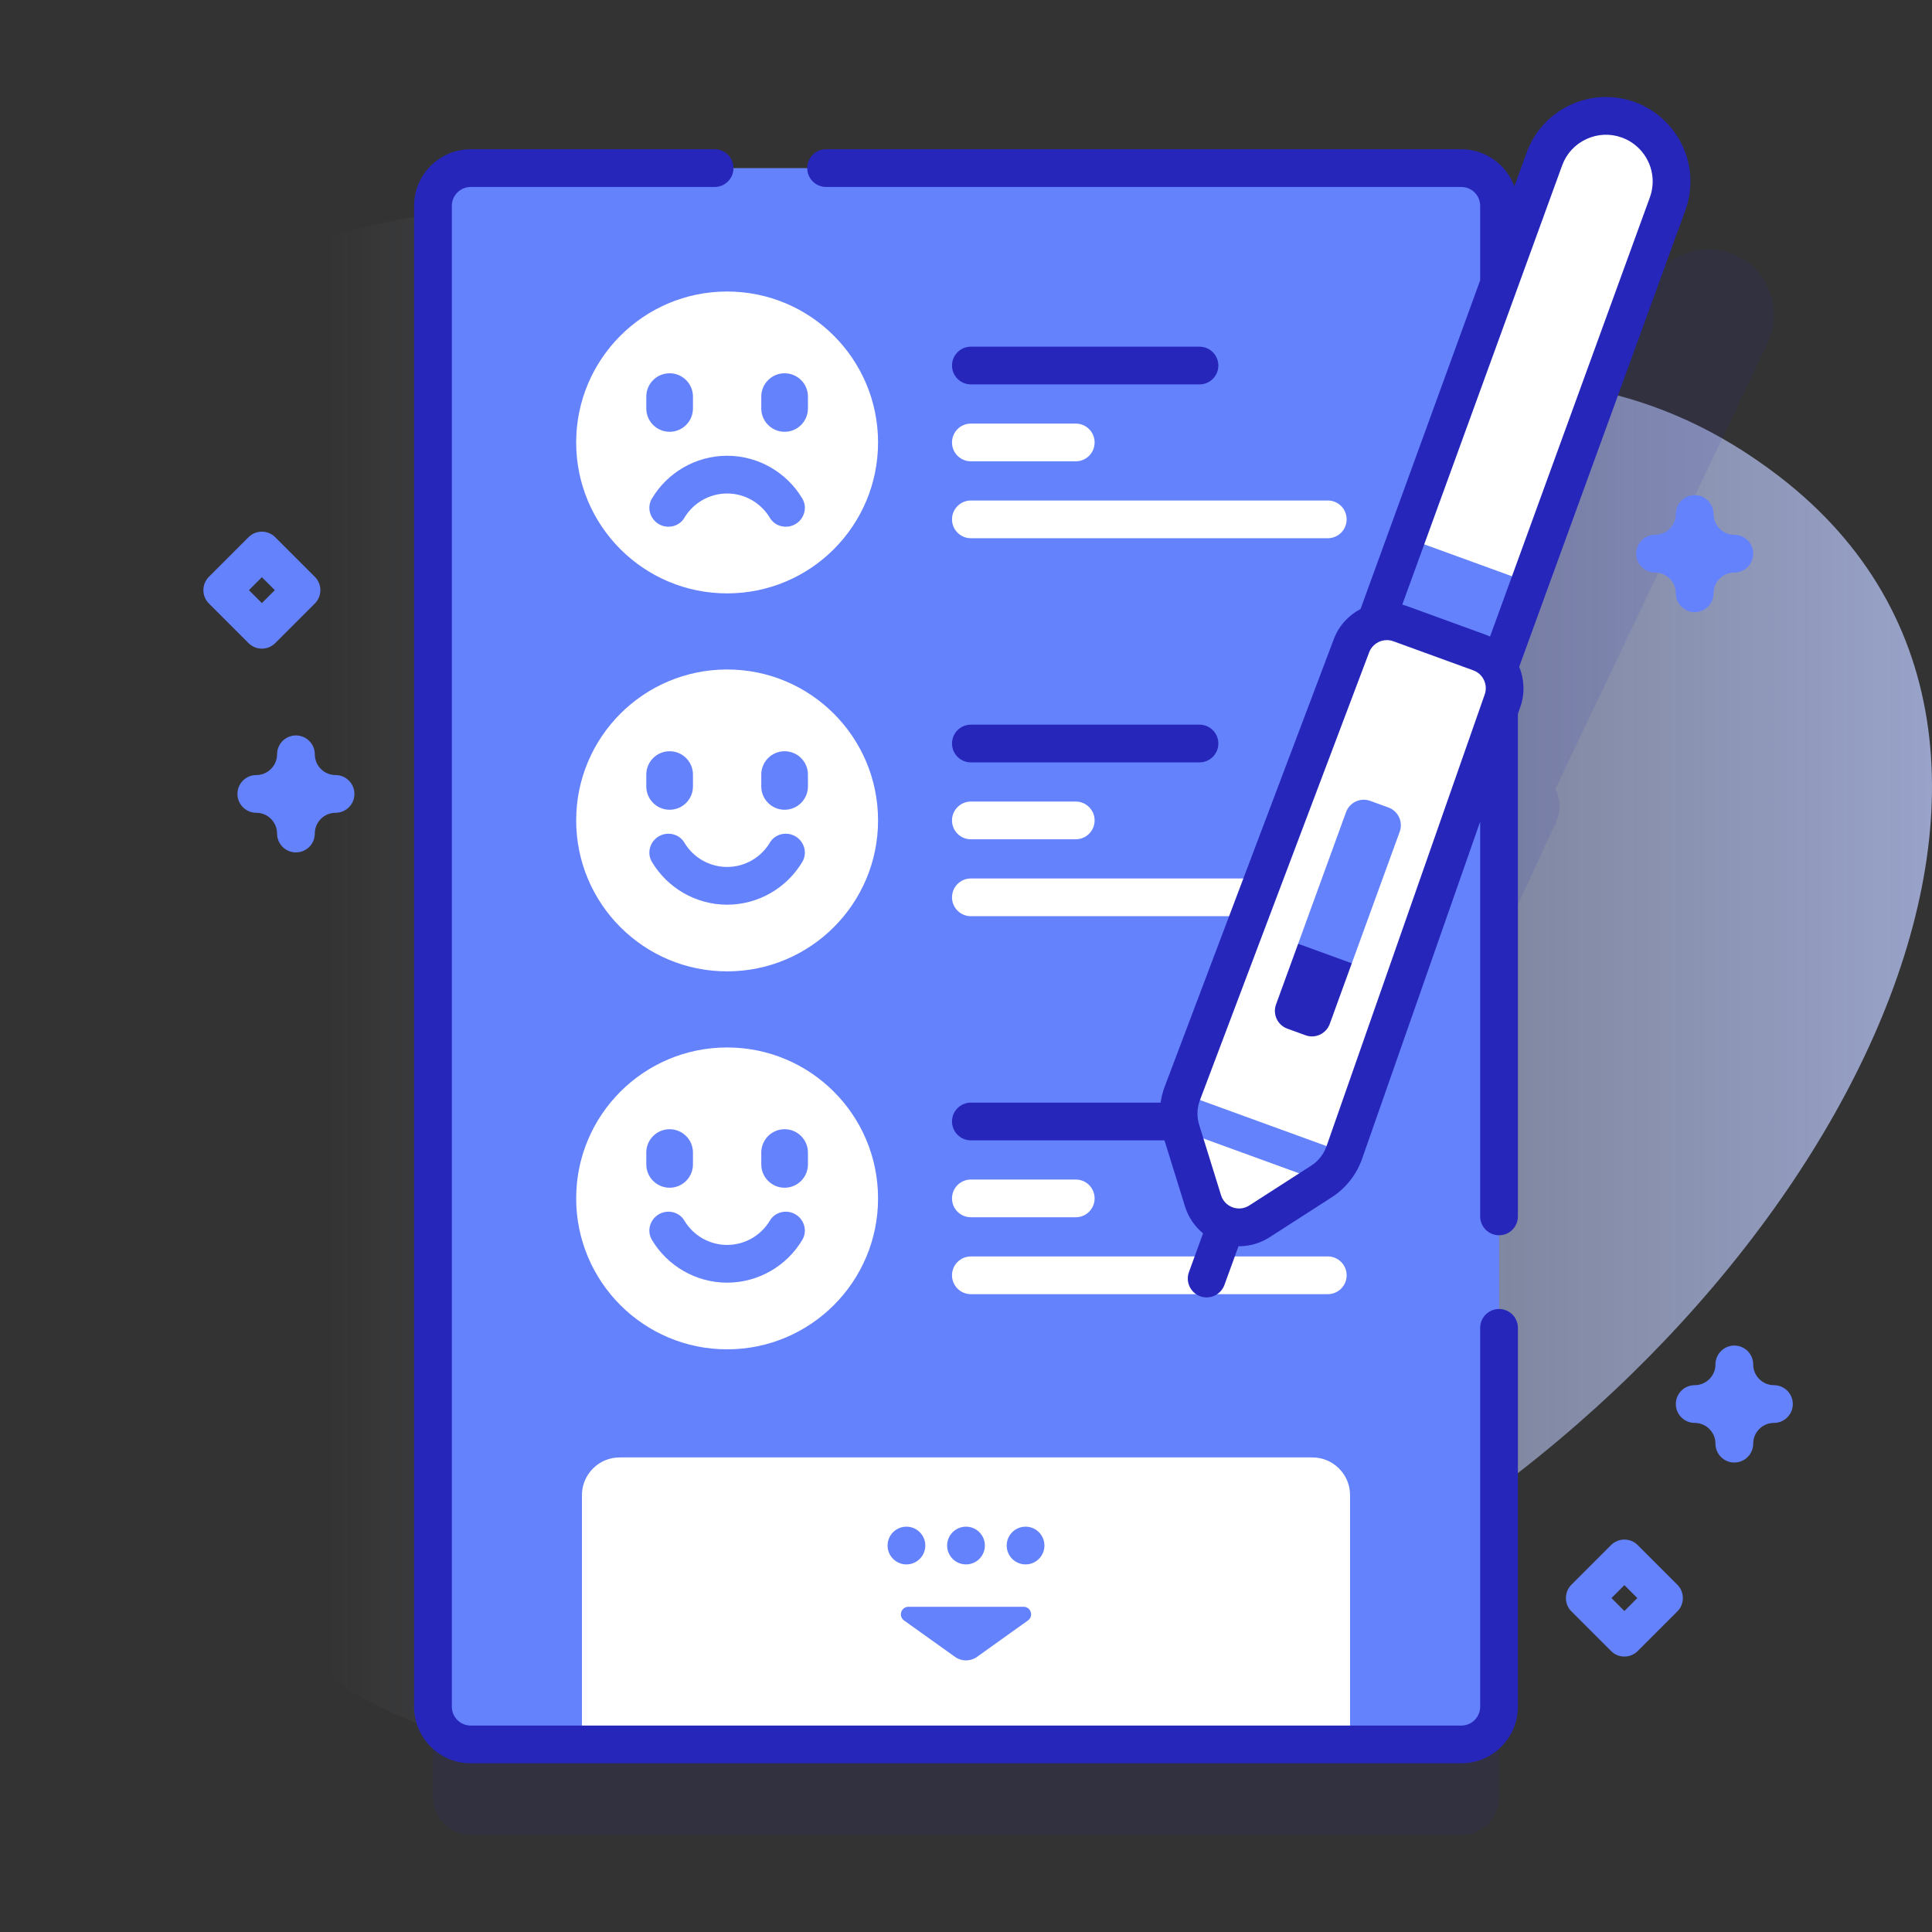 <svg id="Capa_1" enable-background="new 0 0 512 512" height="512" viewBox="0 0 512 512" width="512" xmlns="http://www.w3.org/2000/svg" xmlns:xlink="http://www.w3.org/1999/xlink"><rect x="0" y="0" width="512" height="512" fill="#333333" stroke="none"/><linearGradient id="SVGID_1_" gradientUnits="userSpaceOnUse" x1="86.501" x2="665.496" y1="261.42" y2="261.42"><stop offset="0" stop-color="#d1ddff" stop-opacity="0"/><stop offset="1" stop-color="#b6c4ff"/></linearGradient><g><g><path d="m471.476 126.231c-65.417-50.293-128.867-9.306-199.64-23.797-71.285-14.597-99.685-63.201-180.876-40.766-71.922 19.873-115.562 99.551-76.024 166.258 11.267 19.009 30.461 33.35 38.305 54.619 12.653 34.311-6.607 60.653-2.85 94.372 15.612 140.101 229.574 85.834 308.303 42.245 123.47-68.36 206.998-220.497 112.782-292.931z" fill="url(#SVGID_1_)"/></g><g><g><path d="m460.203 67.76c-8.664-4.123-19.03-.442-23.153 8.222l-39.789 83.604v-81.034c0-5.523-4.477-10-10-10h-262.522c-5.523 0-10 4.477-10 10v397.737c0 5.523 4.477 10 10 10h262.522c5.523 0 10-4.477 10-10v-225.678l15.122-32.806c1.335-2.896 1.16-6.098-.188-8.737l56.229-118.155c4.124-8.664.443-19.03-8.221-23.153z" fill="#2626bb" opacity=".1"/><g><path d="m397.26 54.55v397.74c0 5.52-4.48 10-10 10h-29.482l-10-5h-183.556l-10 5h-29.482c-5.52 0-10-4.48-10-10v-397.74c0-5.52 4.48-10 10-10h262.52c5.52 0 10 4.48 10 10z" fill="#6582fd"/><path d="m357.778 462.289h-203.556v-66.057c0-5.523 4.477-10 10-10h183.557c5.523 0 10 4.477 10 10v66.057z" fill="#fff"/></g><g><g><circle cx="192.693" cy="317.587" fill="#fff" r="40"/><g><g><g><path d="m177.457 314.76c-3.415 0-6.184-2.769-6.184-6.184v-3.138c0-3.415 2.769-6.184 6.184-6.184s6.184 2.769 6.184 6.184v3.138c0 3.415-2.769 6.184-6.184 6.184z" fill="#6582fd"/></g><g><path d="m207.929 314.76c-3.415 0-6.184-2.769-6.184-6.184v-3.138c0-3.415 2.769-6.184 6.184-6.184s6.184 2.769 6.184 6.184v3.138c-.001 3.415-2.77 6.184-6.184 6.184z" fill="#6582fd"/></g></g><path d="m192.693 339.918c8.3 0 15.818-4.449 19.928-11.339 1.672-2.802.103-6.434-3.046-7.288-2.119-.574-4.413.27-5.535 2.157-2.336 3.931-6.619 6.471-11.347 6.471s-9.01-2.54-11.347-6.471c-1.122-1.887-3.416-2.732-5.535-2.157-3.149.854-4.718 4.486-3.047 7.288 4.111 6.889 11.628 11.339 19.929 11.339z" fill="#6582fd"/></g></g><g><g><path d="m285.085 322.587h-27.792c-2.761 0-5-2.239-5-5s2.239-5 5-5h27.792c2.761 0 5 2.239 5 5s-2.239 5-5 5z" fill="#fff"/></g><g><path d="m351.876 342.968h-94.583c-2.761 0-5-2.239-5-5s2.239-5 5-5h94.583c2.761 0 5 2.239 5 5s-2.239 5-5 5z" fill="#fff"/></g></g></g><g><g><circle cx="192.693" cy="217.42" fill="#fff" r="40"/><g><g><g><path d="m177.457 214.594c-3.415 0-6.184-2.769-6.184-6.184v-3.138c0-3.415 2.769-6.184 6.184-6.184s6.184 2.769 6.184 6.184v3.138c0 3.415-2.769 6.184-6.184 6.184z" fill="#6582fd"/></g><g><path d="m207.929 214.594c-3.415 0-6.184-2.769-6.184-6.184v-3.138c0-3.415 2.769-6.184 6.184-6.184s6.184 2.769 6.184 6.184v3.138c-.001 3.415-2.77 6.184-6.184 6.184z" fill="#6582fd"/></g></g><path d="m192.693 239.751c8.3 0 15.818-4.449 19.928-11.339 1.672-2.802.103-6.434-3.046-7.288-2.119-.575-4.413.27-5.535 2.157-2.336 3.931-6.619 6.471-11.347 6.471s-9.01-2.54-11.347-6.471c-1.122-1.887-3.416-2.731-5.535-2.157-3.149.854-4.718 4.486-3.047 7.288 4.111 6.89 11.628 11.339 19.929 11.339z" fill="#6582fd"/></g></g><g><g><g><path d="m317.876 202.039h-60.583c-2.761 0-5-2.239-5-5s2.239-5 5-5h60.583c2.761 0 5 2.239 5 5s-2.239 5-5 5z" fill="#2626bb"/></g><g><g><path d="m285.085 222.421h-27.792c-2.761 0-5-2.239-5-5s2.239-5 5-5h27.792c2.761 0 5 2.239 5 5s-2.239 5-5 5z" fill="#fff"/></g><g><path d="m351.876 242.802h-94.583c-2.761 0-5-2.239-5-5s2.239-5 5-5h94.583c2.761 0 5 2.239 5 5s-2.239 5-5 5z" fill="#fff"/></g></g></g></g></g><g><g><circle cx="192.693" cy="117.254" fill="#fff" r="40"/><g><g><g><path d="m177.457 114.427c-3.415 0-6.184-2.769-6.184-6.184v-3.138c0-3.415 2.769-6.184 6.184-6.184s6.184 2.769 6.184 6.184v3.138c0 3.416-2.769 6.184-6.184 6.184z" fill="#6582fd"/></g><g><path d="m207.929 114.427c-3.415 0-6.184-2.769-6.184-6.184v-3.138c0-3.415 2.769-6.184 6.184-6.184s6.184 2.769 6.184 6.184v3.138c-.001 3.416-2.77 6.184-6.184 6.184z" fill="#6582fd"/></g></g><path d="m192.693 120.78c-8.3 0-15.818 4.449-19.928 11.339-1.672 2.802-.103 6.434 3.046 7.288 2.119.574 4.413-.27 5.535-2.157 2.336-3.931 6.619-6.471 11.347-6.471s9.01 2.54 11.347 6.471c1.122 1.887 3.416 2.732 5.535 2.157 3.149-.854 4.718-4.486 3.047-7.288-4.111-6.89-11.629-11.339-19.929-11.339z" fill="#6582fd"/></g></g><g><g><g><path d="m317.876 101.872h-60.583c-2.761 0-5-2.239-5-5s2.239-5 5-5h60.583c2.761 0 5 2.239 5 5s-2.239 5-5 5z" fill="#2626bb"/></g><g><g><path d="m285.085 122.254h-27.792c-2.761 0-5-2.239-5-5s2.239-5 5-5h27.792c2.761 0 5 2.239 5 5s-2.239 5-5 5z" fill="#fff"/></g><g><path d="m351.876 142.636h-94.583c-2.761 0-5-2.239-5-5s2.239-5 5-5h94.583c2.761 0 5 2.239 5 5s-2.239 5-5 5z" fill="#fff"/></g></g></g></g></g><g><g><g><path d="m442.98 48.08c0 1.98-.34 3.98-1.05 5.94l-36.6 100.55-6.693 3.29-23.066-8.402-2.881-6.778 36.59-100.54c3.28-9.02 13.25-13.66 22.27-10.38 7.05 2.57 11.43 9.23 11.43 16.32z" fill="#fff"/><path d="m299.854 193.679h132.867v34.746h-132.867z" fill="#6582fd" transform="matrix(.342 -.94 .94 .342 42.686 483.066)"/></g><g><g><path d="m313.013 299.561 5.797 18.663c1.961 6.313 9.399 9.02 14.959 5.445l16.437-10.571-.55-6.091 6.594-1.568 41.941-119.774c1.81-5.167-.873-10.829-6.018-12.702l-21.232-7.728c-5.145-1.873-10.839.74-12.775 5.862l-44.86 118.711 3.729 5.789z" fill="#fff"/><path d="m352.39 271.37c-.95 2.59-3.82 3.93-6.41 2.99l-4.83-1.76c-2.59-.94-3.93-3.81-2.99-6.41l5.86-16.08 5.03-2.535 7.497 2.726 1.693 4.979z" fill="#2626bb"/><g fill="#6582fd"><path d="m358.243 255.285-14.224-5.177 12.695-34.878c.944-2.595 3.814-3.933 6.409-2.988l4.828 1.757c2.595.944 3.933 3.814 2.988 6.409z"/><path d="m313.307 289.81c-1.182 3.127-1.285 6.559-.293 9.752l37.193 13.537c2.811-1.808 4.939-4.504 6.044-7.659z"/></g></g><g fill="#2626bb"><path d="m397.261 346.897c-2.762 0-5 2.238-5 5v100.392c0 2.757-2.243 5-5 5h-262.522c-2.757 0-5-2.243-5-5v-397.737c0-2.757 2.243-5 5-5h64.642c2.762 0 5-2.238 5-5s-2.238-5-5-5h-64.642c-8.271 0-15 6.729-15 15v397.736c0 8.271 6.729 15 15 15h262.521c8.271 0 15-6.729 15-15v-100.391c.001-2.762-2.238-5-4.999-5z"/><path d="m447.98 48.08c0-9.361-5.915-17.809-14.722-21.02-11.595-4.217-24.462 1.779-28.677 13.369l-3.259 8.953c-2.112-5.729-7.61-9.833-14.064-9.833h-168.338c-2.762 0-5 2.238-5 5s2.238 5 5 5h168.34c2.757 0 5 2.243 5 5v19.735l-31.704 87.106c-3.142 1.649-5.724 4.387-7.067 7.939l-44.859 118.713c-.509 1.347-.852 2.746-1.059 4.163h-50.278c-2.761 0-5 2.239-5 5s2.239 5 5 5h51.305l5.436 17.503c.887 2.856 2.558 5.307 4.788 7.136l-3.74 10.274c-.944 2.595.394 5.464 2.988 6.408.564.206 1.142.303 1.71.303 2.042 0 3.96-1.261 4.698-3.291l3.74-10.275c.055.001.111.007.167.007 2.826 0 5.621-.81 8.087-2.396l16.438-10.57c3.729-2.398 6.592-6.024 8.059-10.212l31.291-89.359v104.627c0 2.762 2.238 5 5 5s5-2.238 5-5v-133.184l.65-1.857c1.255-3.582 1.037-7.337-.308-10.619l44.029-120.976c.895-2.474 1.349-5.045 1.349-7.644zm-54.507 135.934-41.941 119.772c-.733 2.094-2.164 3.907-4.029 5.106l-16.438 10.571c-1.324.852-2.932 1.031-4.414.493-1.48-.539-2.598-1.711-3.064-3.216l-5.797-18.663c-.658-2.118-.588-4.427.195-6.501l44.859-118.712c.753-1.992 2.669-3.23 4.693-3.23.563 0 1.137.097 1.695.3l21.231 7.728c2.559.932 3.909 3.781 3.01 6.352zm43.758-131.704-42.354 116.376c-.327-.147-.653-.296-.995-.42l-21.231-7.728c-.341-.124-.685-.219-1.029-.316l42.357-116.373c1.129-3.105 3.4-5.584 6.395-6.979 2.996-1.395 6.356-1.542 9.463-.412 4.871 1.776 8.144 6.447 8.144 11.623-.001 1.433-.253 2.859-.75 4.229z"/></g></g></g></g><g fill="#6582fd"><path d="m239.586 429.442 13.507 9.653c1.739 1.243 4.076 1.243 5.815 0l13.507-9.653c1.583-1.131.783-3.627-1.163-3.627h-30.502c-1.946 0-2.747 2.496-1.164 3.627z"/><g><circle cx="240.215" cy="409.584" r="5"/><circle cx="256" cy="409.584" r="5"/><circle cx="271.785" cy="409.584" r="5"/></g></g></g><g><path d="m449.114 162.227c-2.762 0-5-2.238-5-5 0-3.032-2.468-5.5-5.5-5.5-2.762 0-5-2.238-5-5s2.238-5 5-5c3.032 0 5.5-2.468 5.5-5.5 0-2.762 2.238-5 5-5s5 2.238 5 5c0 3.032 2.468 5.5 5.5 5.5 2.762 0 5 2.238 5 5s-2.238 5-5 5c-3.032 0-5.5 2.468-5.5 5.5 0 2.762-2.238 5-5 5z" fill="#6582fd"/></g><g><path d="m78.425 225.898c-2.762 0-5-2.238-5-5 0-3.032-2.468-5.5-5.5-5.5-2.762 0-5-2.238-5-5s2.238-5 5-5c3.032 0 5.5-2.468 5.5-5.5 0-2.762 2.238-5 5-5s5 2.238 5 5c0 3.032 2.468 5.5 5.5 5.5 2.762 0 5 2.238 5 5s-2.238 5-5 5c-3.032 0-5.5 2.468-5.5 5.5 0 2.762-2.238 5-5 5z" fill="#6582fd"/></g><g><path d="m459.614 387.586c-2.762 0-5-2.238-5-5 0-3.032-2.468-5.5-5.5-5.5-2.762 0-5-2.238-5-5s2.238-5 5-5c3.032 0 5.5-2.468 5.5-5.5 0-2.762 2.238-5 5-5s5 2.238 5 5c0 3.032 2.468 5.5 5.5 5.5 2.762 0 5 2.238 5 5s-2.238 5-5 5c-3.032 0-5.5 2.468-5.5 5.5 0 2.762-2.238 5-5 5z" fill="#6582fd"/></g><g><path d="m69.398 171.897c-1.279 0-2.56-.488-3.535-1.465l-10.5-10.5c-1.953-1.952-1.953-5.118 0-7.07l10.5-10.5c1.951-1.953 5.119-1.953 7.07 0l10.5 10.5c1.953 1.952 1.953 5.118 0 7.07l-10.5 10.5c-.975.977-2.255 1.465-3.535 1.465zm-3.428-15.5 3.429 3.429 3.429-3.429-3.429-3.429z" fill="#6582fd"/></g><g><path d="m430.479 439.004c-1.279 0-2.56-.488-3.535-1.465l-10.5-10.5c-1.953-1.952-1.953-5.118 0-7.07l10.5-10.5c1.951-1.953 5.119-1.953 7.07 0l10.5 10.5c1.953 1.952 1.953 5.118 0 7.07l-10.5 10.5c-.976.977-2.256 1.465-3.535 1.465zm-3.429-15.5 3.429 3.429 3.429-3.429-3.429-3.429z" fill="#6582fd"/></g></g></g></svg>